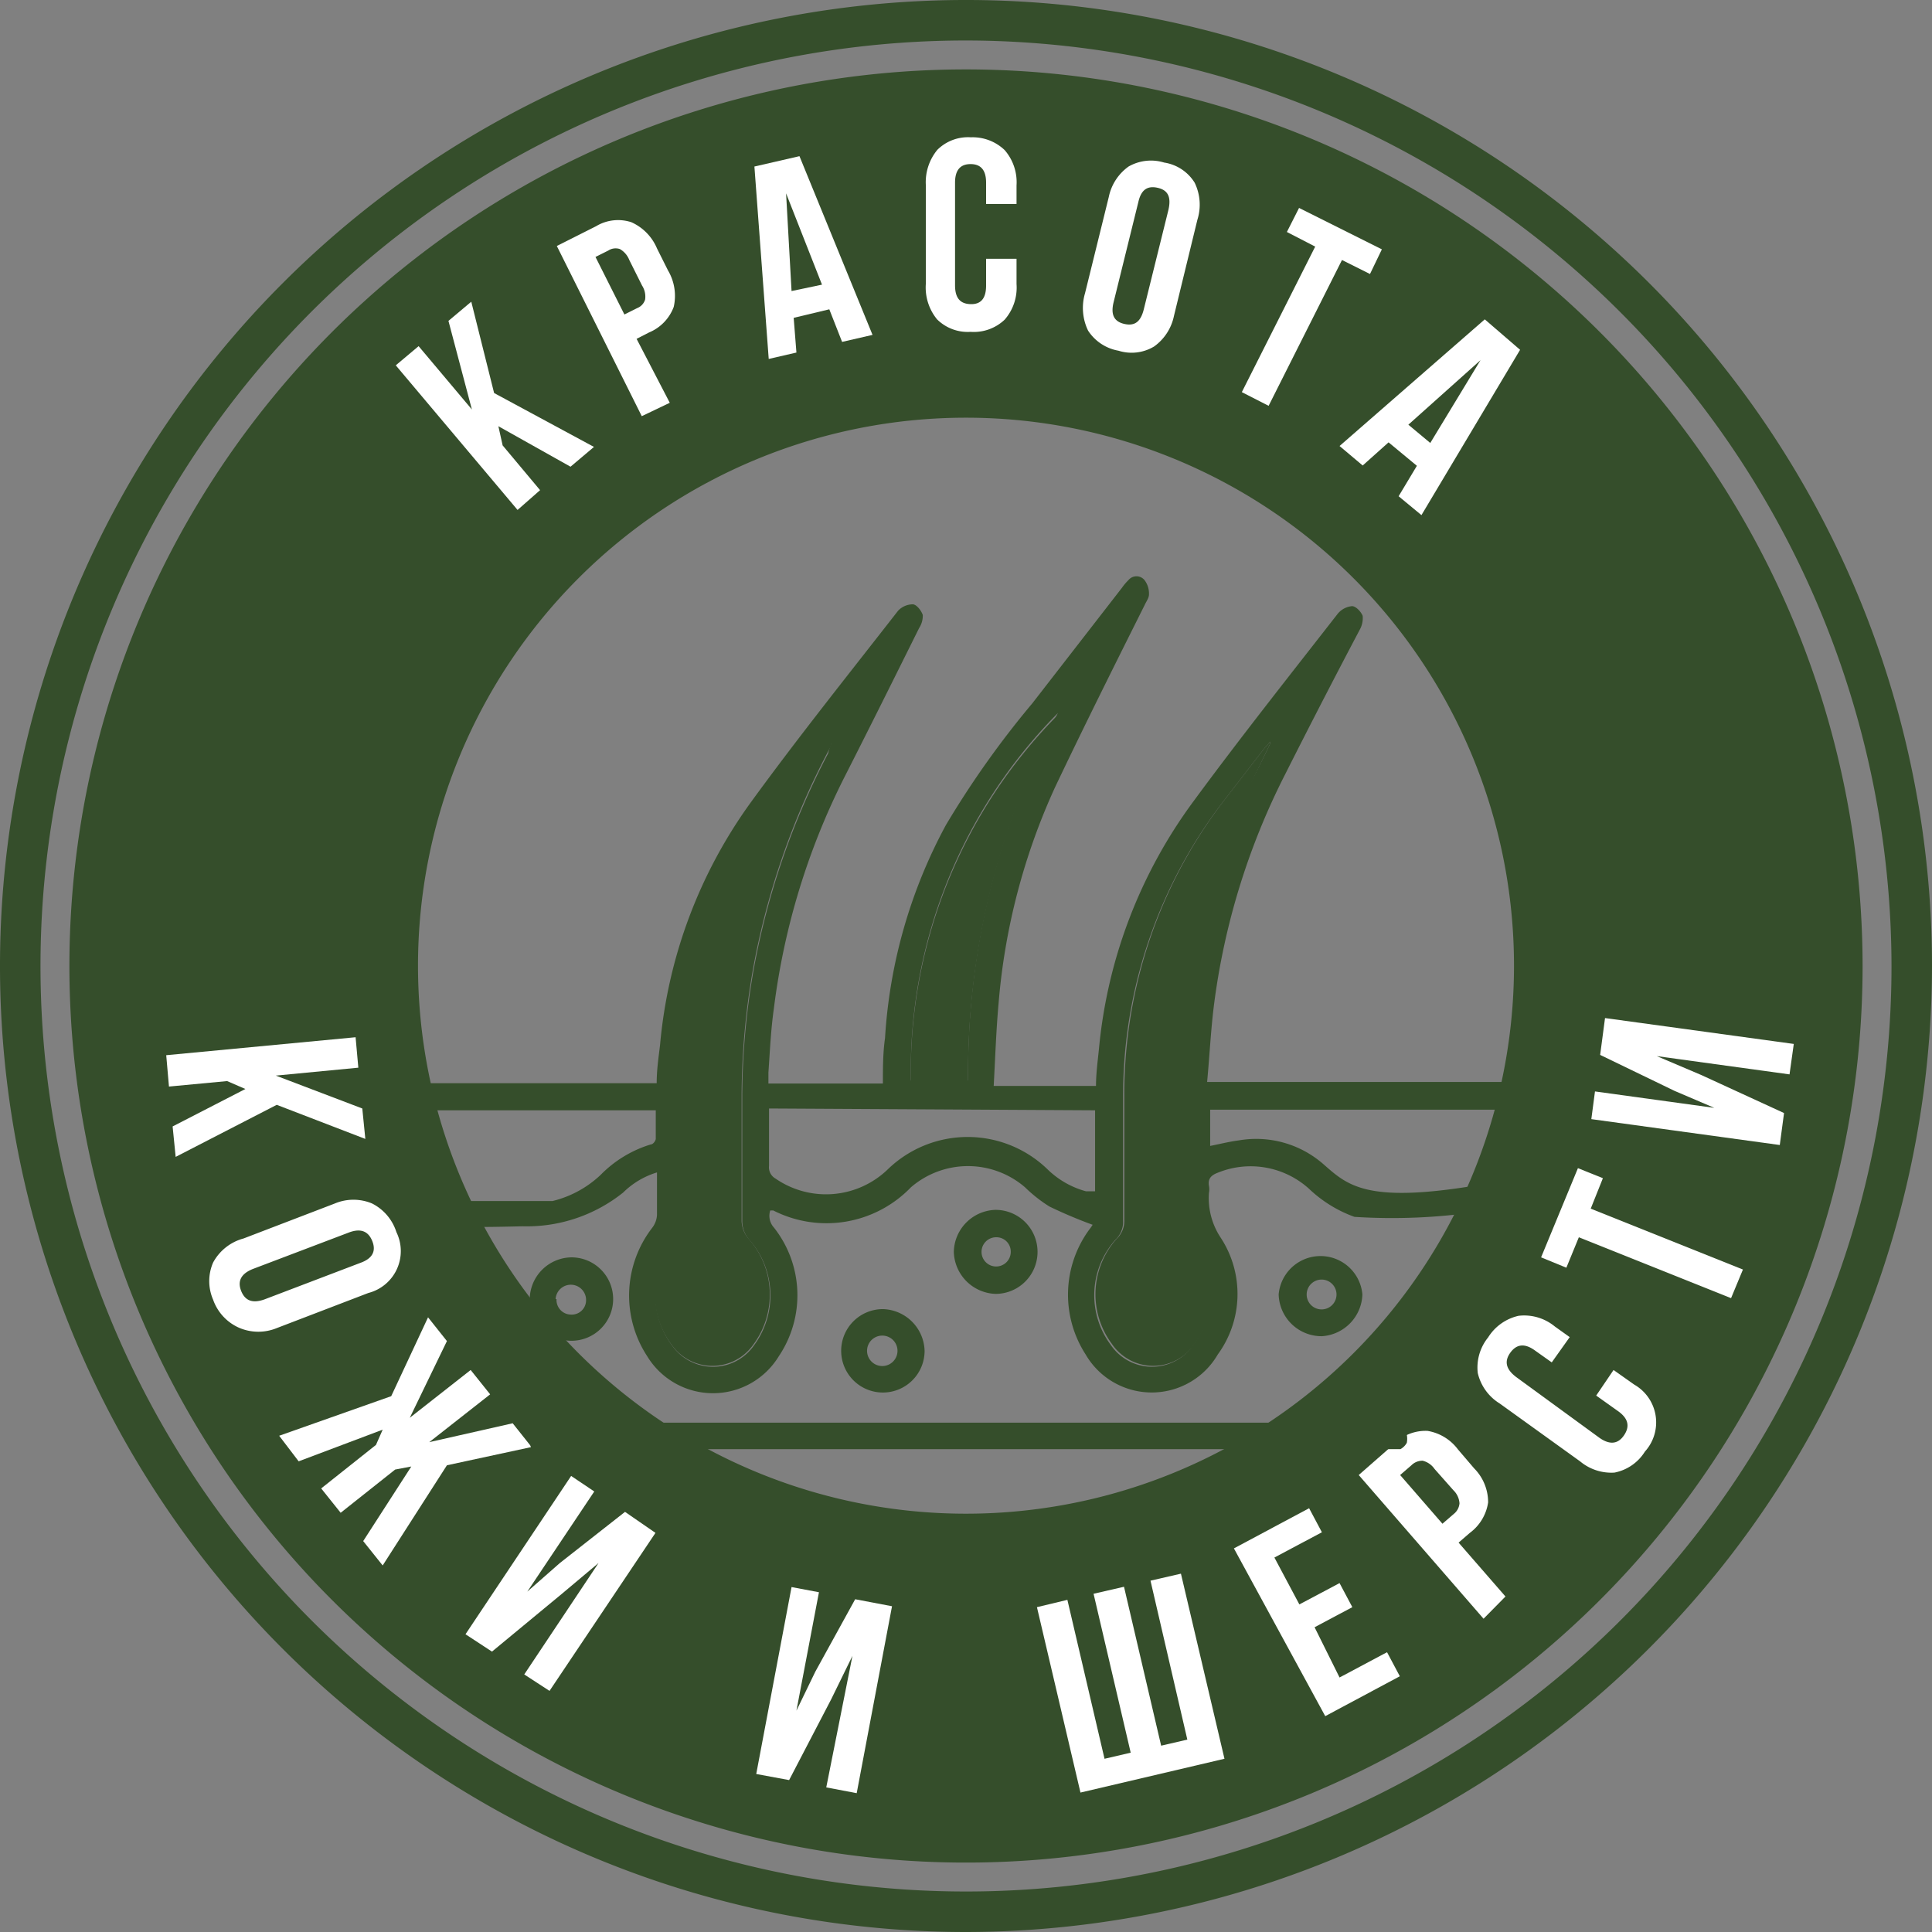 <?xml version="1.0" encoding="UTF-8"?> <svg xmlns="http://www.w3.org/2000/svg" viewBox="0 0 63.46 63.46"><rect x="0" y="0" width="63.46" height="63.46" fill="#808080" stroke="none"/> <defs> <style>.cls-1{fill:#354e2b;}.cls-2{fill:#fff;}</style> </defs> <g id="Слой_2" data-name="Слой 2"> <g id="Слой_5" data-name="Слой 5"> <path class="cls-1" d="M31.73,63.46A31.73,31.73,0,1,1,63.46,31.73,31.77,31.77,0,0,1,31.73,63.46Zm0-62.13a30.4,30.4,0,1,0,30.4,30.4A30.44,30.44,0,0,0,31.73,1.33Z"></path> <path class="cls-1" d="M31.73,2.28A29.45,29.45,0,1,0,61.18,31.73,29.46,29.46,0,0,0,31.73,2.28Zm0,47.44a18,18,0,1,1,18-18A18,18,0,0,1,31.73,49.72Z"></path> <path class="cls-2" d="M17,16.75,13,12l.75-.63,1.75,2.08-.77-2.91.75-.63.75,3,3.28,1.77-.77.65L16.37,14l.14.63,1.23,1.47Z"></path> <path class="cls-2" d="M21.08,13.67,18.29,8.08l1.29-.65a1.4,1.4,0,0,1,1.16-.13,1.64,1.64,0,0,1,.84.86l.36.72a1.64,1.64,0,0,1,.19,1.2,1.46,1.46,0,0,1-.81.84l-.41.21L22,13.23Zm-.57-3.34.42-.21a.44.44,0,0,0,.26-.28.67.67,0,0,0-.1-.46l-.42-.84a.71.71,0,0,0-.31-.36.44.44,0,0,0-.38.05l-.42.21Z"></path> <path class="cls-2" d="M25.25,11.79l-.47-6.32,1.48-.34L28.66,11l-1,.23-.42-1.07-1.17.28.09,1.14ZM26,9.56,27,9.35l-1.18-3Z"></path> <path class="cls-2" d="M30.41,9.33V6.07a1.67,1.67,0,0,1,.38-1.15,1.43,1.43,0,0,1,1.1-.41A1.52,1.52,0,0,1,33,4.93a1.61,1.61,0,0,1,.39,1.16V6.7h-1V6c0-.41-.17-.61-.51-.61s-.51.2-.51.61l0,3.37c0,.41.16.61.51.62s.51-.2.51-.61V8.5h1v.83A1.6,1.6,0,0,1,33,10.5a1.47,1.47,0,0,1-1.12.4,1.43,1.43,0,0,1-1.1-.41A1.65,1.65,0,0,1,30.41,9.33Z"></path> <path class="cls-2" d="M35.64,9.63l.78-3.16a1.63,1.63,0,0,1,.65-1,1.48,1.48,0,0,1,1.17-.13,1.43,1.43,0,0,1,1,.66,1.65,1.65,0,0,1,.09,1.22l-.77,3.16a1.64,1.64,0,0,1-.65,1,1.43,1.43,0,0,1-1.17.14,1.5,1.5,0,0,1-1-.66A1.71,1.71,0,0,1,35.64,9.63Zm.94.29c-.1.4,0,.64.35.72s.54-.08.64-.48l.81-3.27c.09-.4,0-.64-.35-.72s-.55.07-.64.47Z"></path> <path class="cls-2" d="M42.27,7.62l.4-.79,2.72,1.36L45,9l-.92-.46-2.41,4.79-.88-.45,2.41-4.78Z"></path> <path class="cls-2" d="M44,14.65l4.77-4.16,1.16,1-3.24,5.43-.75-.62.6-1-.93-.77-.85.76Zm2.26-.7.72.6,1.65-2.72Z"></path> <path class="cls-2" d="M5.46,34.66l6.22-.59.09,1-2.71.26,2.84,1.08.1,1L9.09,36.29,5.77,38l-.1-1,2.39-1.23-.6-.26-1.91.18Z"></path> <path class="cls-2" d="M8,40.68,11,39.53a1.58,1.58,0,0,1,1.22,0,1.59,1.59,0,0,1,.8.94,1.42,1.42,0,0,1-.92,2l-3,1.15a1.6,1.6,0,0,1-1.23,0A1.58,1.58,0,0,1,7,42.69a1.53,1.53,0,0,1,0-1.22A1.61,1.61,0,0,1,8,40.68Zm.31,1q-.58.23-.39.72c.13.33.38.42.77.28l3.15-1.2c.39-.14.52-.38.39-.71s-.38-.43-.76-.29Z"></path> <path class="cls-2" d="M9.17,47.16l3.68-1.3,1.21-2.59.62.78-1.22,2.52,2-1.57.64.8-2,1.57,2.74-.62.62.78-2.78.6-2.11,3.29-.64-.8,1.58-2.45-.53.1-1.79,1.42-.64-.8,1.8-1.43.22-.5L9.81,48Z"></path> <path class="cls-2" d="M15.29,53.68l3.47-5.2.76.51-2.2,3.29,1.07-.94,2.14-1.68,1,.69-3.48,5.19L17.22,55l2.44-3.66-1.19,1-2.31,1.91Z"></path> <path class="cls-2" d="M24.84,58.27,26,52.13l.9.17-.74,3.89.62-1.28,1.31-2.38,1.21.23L28.14,58.9l-1-.19L28,54.39l-.7,1.43-1.38,2.65Z"></path> <path class="cls-2" d="M35.49,58.88l-1.43-6.09,1-.24,1.22,5.22.86-.2-1.22-5.22,1-.23,1.22,5.22.86-.2-1.21-5.22,1-.23,1.43,6.08Z"></path> <path class="cls-2" d="M43.53,56.37l-3-5.51,2.47-1.32.42.79-1.56.83.82,1.54L44,52l.42.79-1.24.66L44,55.1l1.56-.83.42.79Z"></path> <path class="cls-2" d="M48.73,53.17l-4.1-4.72,1.14-1A1.46,1.46,0,0,1,46.89,47a1.57,1.57,0,0,1,1,.61l.53.62a1.58,1.58,0,0,1,.46,1.12,1.52,1.52,0,0,1-.6,1l-.37.32,1.54,1.77Zm-1.35-3.12.37-.32a.5.5,0,0,0,.19-.35.66.66,0,0,0-.2-.43l-.62-.7a.67.67,0,0,0-.39-.27.51.51,0,0,0-.37.15l-.37.32Z"></path> <path class="cls-2" d="M51.9,48l-2.64-1.9a1.6,1.6,0,0,1-.72-1,1.57,1.57,0,0,1,.34-1.17,1.59,1.59,0,0,1,1-.71,1.58,1.58,0,0,1,1.19.35l.49.35-.59.83-.55-.39c-.33-.24-.6-.22-.81.07s-.14.55.19.8l2.74,2c.33.23.6.21.8-.08s.15-.55-.18-.79l-.73-.52L53,45l.68.48a1.43,1.43,0,0,1,.35,2.2,1.52,1.52,0,0,1-1,.69A1.6,1.6,0,0,1,51.9,48Z"></path> <path class="cls-2" d="M51.45,41.64l-.83-.34,1.21-2.93.82.33-.4,1,5,2-.39.94-5-2Z"></path> <path class="cls-2" d="M58.46,37.61l-6.19-.85.12-.91,3.92.54L55,35.83l-2.44-1.18.16-1.21,6.2.85-.14,1-4.36-.6,1.46.62,2.72,1.25Z"></path> <path class="cls-1" d="M17.4,42.67a1.39,1.39,0,0,1,1.37-1.37,1.37,1.37,0,1,1-1.37,1.37Zm.88,0a.48.48,0,0,0,.47.51.47.47,0,0,0,.5-.45.49.49,0,1,0-1-.06Z"></path> <path class="cls-1" d="M48.56,39.8a19.33,19.33,0,0,1-4.07.17A4.25,4.25,0,0,1,43,39.05,2.86,2.86,0,0,0,40,38.52c-.21.08-.33.19-.29.43a.59.59,0,0,1,0,.23,2.35,2.35,0,0,0,.39,1.48A3.37,3.37,0,0,1,40,44.49a2.51,2.51,0,0,1-4.34,0,3.62,3.62,0,0,1,.11-4.09,2,2,0,0,0,.12-.17,15.12,15.12,0,0,1-1.42-.6,4.71,4.71,0,0,1-.8-.63,2.87,2.87,0,0,0-3.75,0,3.85,3.85,0,0,1-4.52.76l-.1,0a.57.57,0,0,0,.12.56,3.59,3.59,0,0,1,.16,4.23,2.53,2.53,0,0,1-4.32,0,3.64,3.64,0,0,1,.17-4.23.76.76,0,0,0,.15-.41c0-.46,0-.91,0-1.4a2.7,2.7,0,0,0-1.11.66,5.06,5.06,0,0,1-3.29,1.11c-.11,0-1.84.05-2,0l.1-.83c.35,0,2.55,0,2.87,0a3.51,3.51,0,0,0,1.58-.86,3.89,3.89,0,0,1,1.65-1c.07,0,.16-.12.16-.19,0-.3,0-.6,0-.93H13.65v-.89l7.92,0c0-.43.06-.84.11-1.25a16,16,0,0,1,3-8c1.55-2.13,3.2-4.19,4.82-6.27a.67.67,0,0,1,.48-.21c.12,0,.28.2.33.35a.74.74,0,0,1-.12.43c-.82,1.65-1.64,3.3-2.48,4.95a23.21,23.21,0,0,0-2.29,7.54c-.1.7-.13,1.4-.18,2.11,0,.11,0,.23,0,.36H29c0-.49,0-1,.07-1.49a16.84,16.84,0,0,1,2-7,30.48,30.48,0,0,1,2.84-4l2.94-3.79a1.88,1.88,0,0,1,.22-.26.34.34,0,0,1,.52,0,.73.73,0,0,1,.15.48c0,.11-.09.23-.14.34-1,2-2,4-2.95,6a21.18,21.18,0,0,0-1.85,7.09c-.08.89-.11,1.79-.16,2.71H36c0-.42.06-.84.1-1.25a16.21,16.21,0,0,1,3.11-8.11c1.53-2.08,3.14-4.11,4.73-6.15a.69.69,0,0,1,.47-.25c.13,0,.3.19.35.32a.79.79,0,0,1-.1.46Q43.44,23,42.21,25.44a23.13,23.13,0,0,0-2.34,7.61c-.1.81-.14,1.64-.22,2.49l10.1,0v.91l-10,0v1.19c.31-.06.62-.14.93-.18a3.35,3.35,0,0,1,2.79.78c.78.68,1.38,1.3,5,.7ZM27.31,24.41l0,0-.18.22-1.26,1.63A15.88,15.88,0,0,0,22.47,36c0,1.37,0,2.74,0,4.1a.83.83,0,0,1-.24.63,2.73,2.73,0,0,0-.15,3.47,1.64,1.64,0,0,0,2.68,0,2.76,2.76,0,0,0-.15-3.48.93.93,0,0,1-.23-.59c0-1.38,0-2.77,0-4.15a24.42,24.42,0,0,1,.37-4.1,24.9,24.9,0,0,1,2.45-7.13C27.23,24.62,27.27,24.51,27.31,24.41Zm14.41,0,0-.05c-.06.08-.13.15-.19.22l-1.26,1.63A15.84,15.84,0,0,0,36.89,36c0,1.37,0,2.73,0,4.1a.81.81,0,0,1-.25.62,2.73,2.73,0,0,0-.16,3.45,1.64,1.64,0,0,0,2.72,0A2.76,2.76,0,0,0,39,40.69a.85.85,0,0,1-.23-.51c0-1.77,0-3.54,0-5.31a23.13,23.13,0,0,1,2.08-8.72C41.16,25.57,41.45,25,41.72,24.43Zm-16.46,12c0,.66,0,1.28,0,1.89a.42.42,0,0,0,.21.41,2.92,2.92,0,0,0,3.68-.29,3.77,3.77,0,0,1,5.27,0,2.89,2.89,0,0,0,1.25.71l.3,0V36.47Zm6.54-.92a25,25,0,0,1,2.95-12.07,16.67,16.67,0,0,0-4.83,12.07Z"></path> <path class="cls-1" d="M31.79,46.73h14c.42,0,.42,0,.42.4a.74.74,0,0,1,0,.26.53.53,0,0,1-.21.21c-.05,0-.13,0-.2,0H17.81c-.13,0-.37,0-.38-.09a3.47,3.47,0,0,1,0-.72s.1,0,.15-.06H31.79Z"></path> <path class="cls-1" d="M32.7,39.74a1.38,1.38,0,1,1,0,2.76,1.42,1.42,0,0,1-1.37-1.38A1.41,1.41,0,0,1,32.7,39.74Zm.5,1.38a.47.47,0,0,0-.48-.48.48.48,0,1,0,.48.48Z"></path> <path class="cls-1" d="M43.42,43.89A1.41,1.41,0,0,1,42,42.52a1.38,1.38,0,0,1,2.75,0A1.42,1.42,0,0,1,43.42,43.89Zm.48-1.36a.49.49,0,0,0-.49-.5.49.49,0,1,0,.49.5Z"></path> <path class="cls-1" d="M30.37,44.37A1.37,1.37,0,1,1,29,43,1.41,1.41,0,0,1,30.37,44.37Zm-.89,0a.49.49,0,0,0-1,0,.49.49,0,1,0,1,0Z"></path> <path class="cls-1" d="M27.31,24.41c0,.1-.08.21-.13.31a24.9,24.9,0,0,0-2.45,7.13,24.42,24.42,0,0,0-.37,4.1c0,1.38,0,2.77,0,4.15a.93.93,0,0,0,.23.59,2.76,2.76,0,0,1,.15,3.48,1.64,1.64,0,0,1-2.68,0,2.73,2.73,0,0,1,.15-3.47.83.83,0,0,0,.24-.63c0-1.36,0-2.73,0-4.1a15.88,15.88,0,0,1,3.35-9.75l1.26-1.63.18-.22Z"></path> <path class="cls-1" d="M41.72,24.43c-.27.57-.56,1.14-.81,1.72a23.13,23.13,0,0,0-2.08,8.72c-.06,1.77,0,3.54,0,5.31a.85.85,0,0,0,.23.51,2.76,2.76,0,0,1,.18,3.45,1.64,1.64,0,0,1-2.72,0,2.73,2.73,0,0,1,.16-3.45.81.81,0,0,0,.25-.62c0-1.37,0-2.73,0-4.1a15.84,15.84,0,0,1,3.34-9.76l1.26-1.63c.06-.07.13-.14.19-.22Z"></path> <path class="cls-1" d="M31.8,35.55H29.92a16.67,16.67,0,0,1,4.83-12.07A25,25,0,0,0,31.8,35.55Z"></path> </g> </g> </svg> 